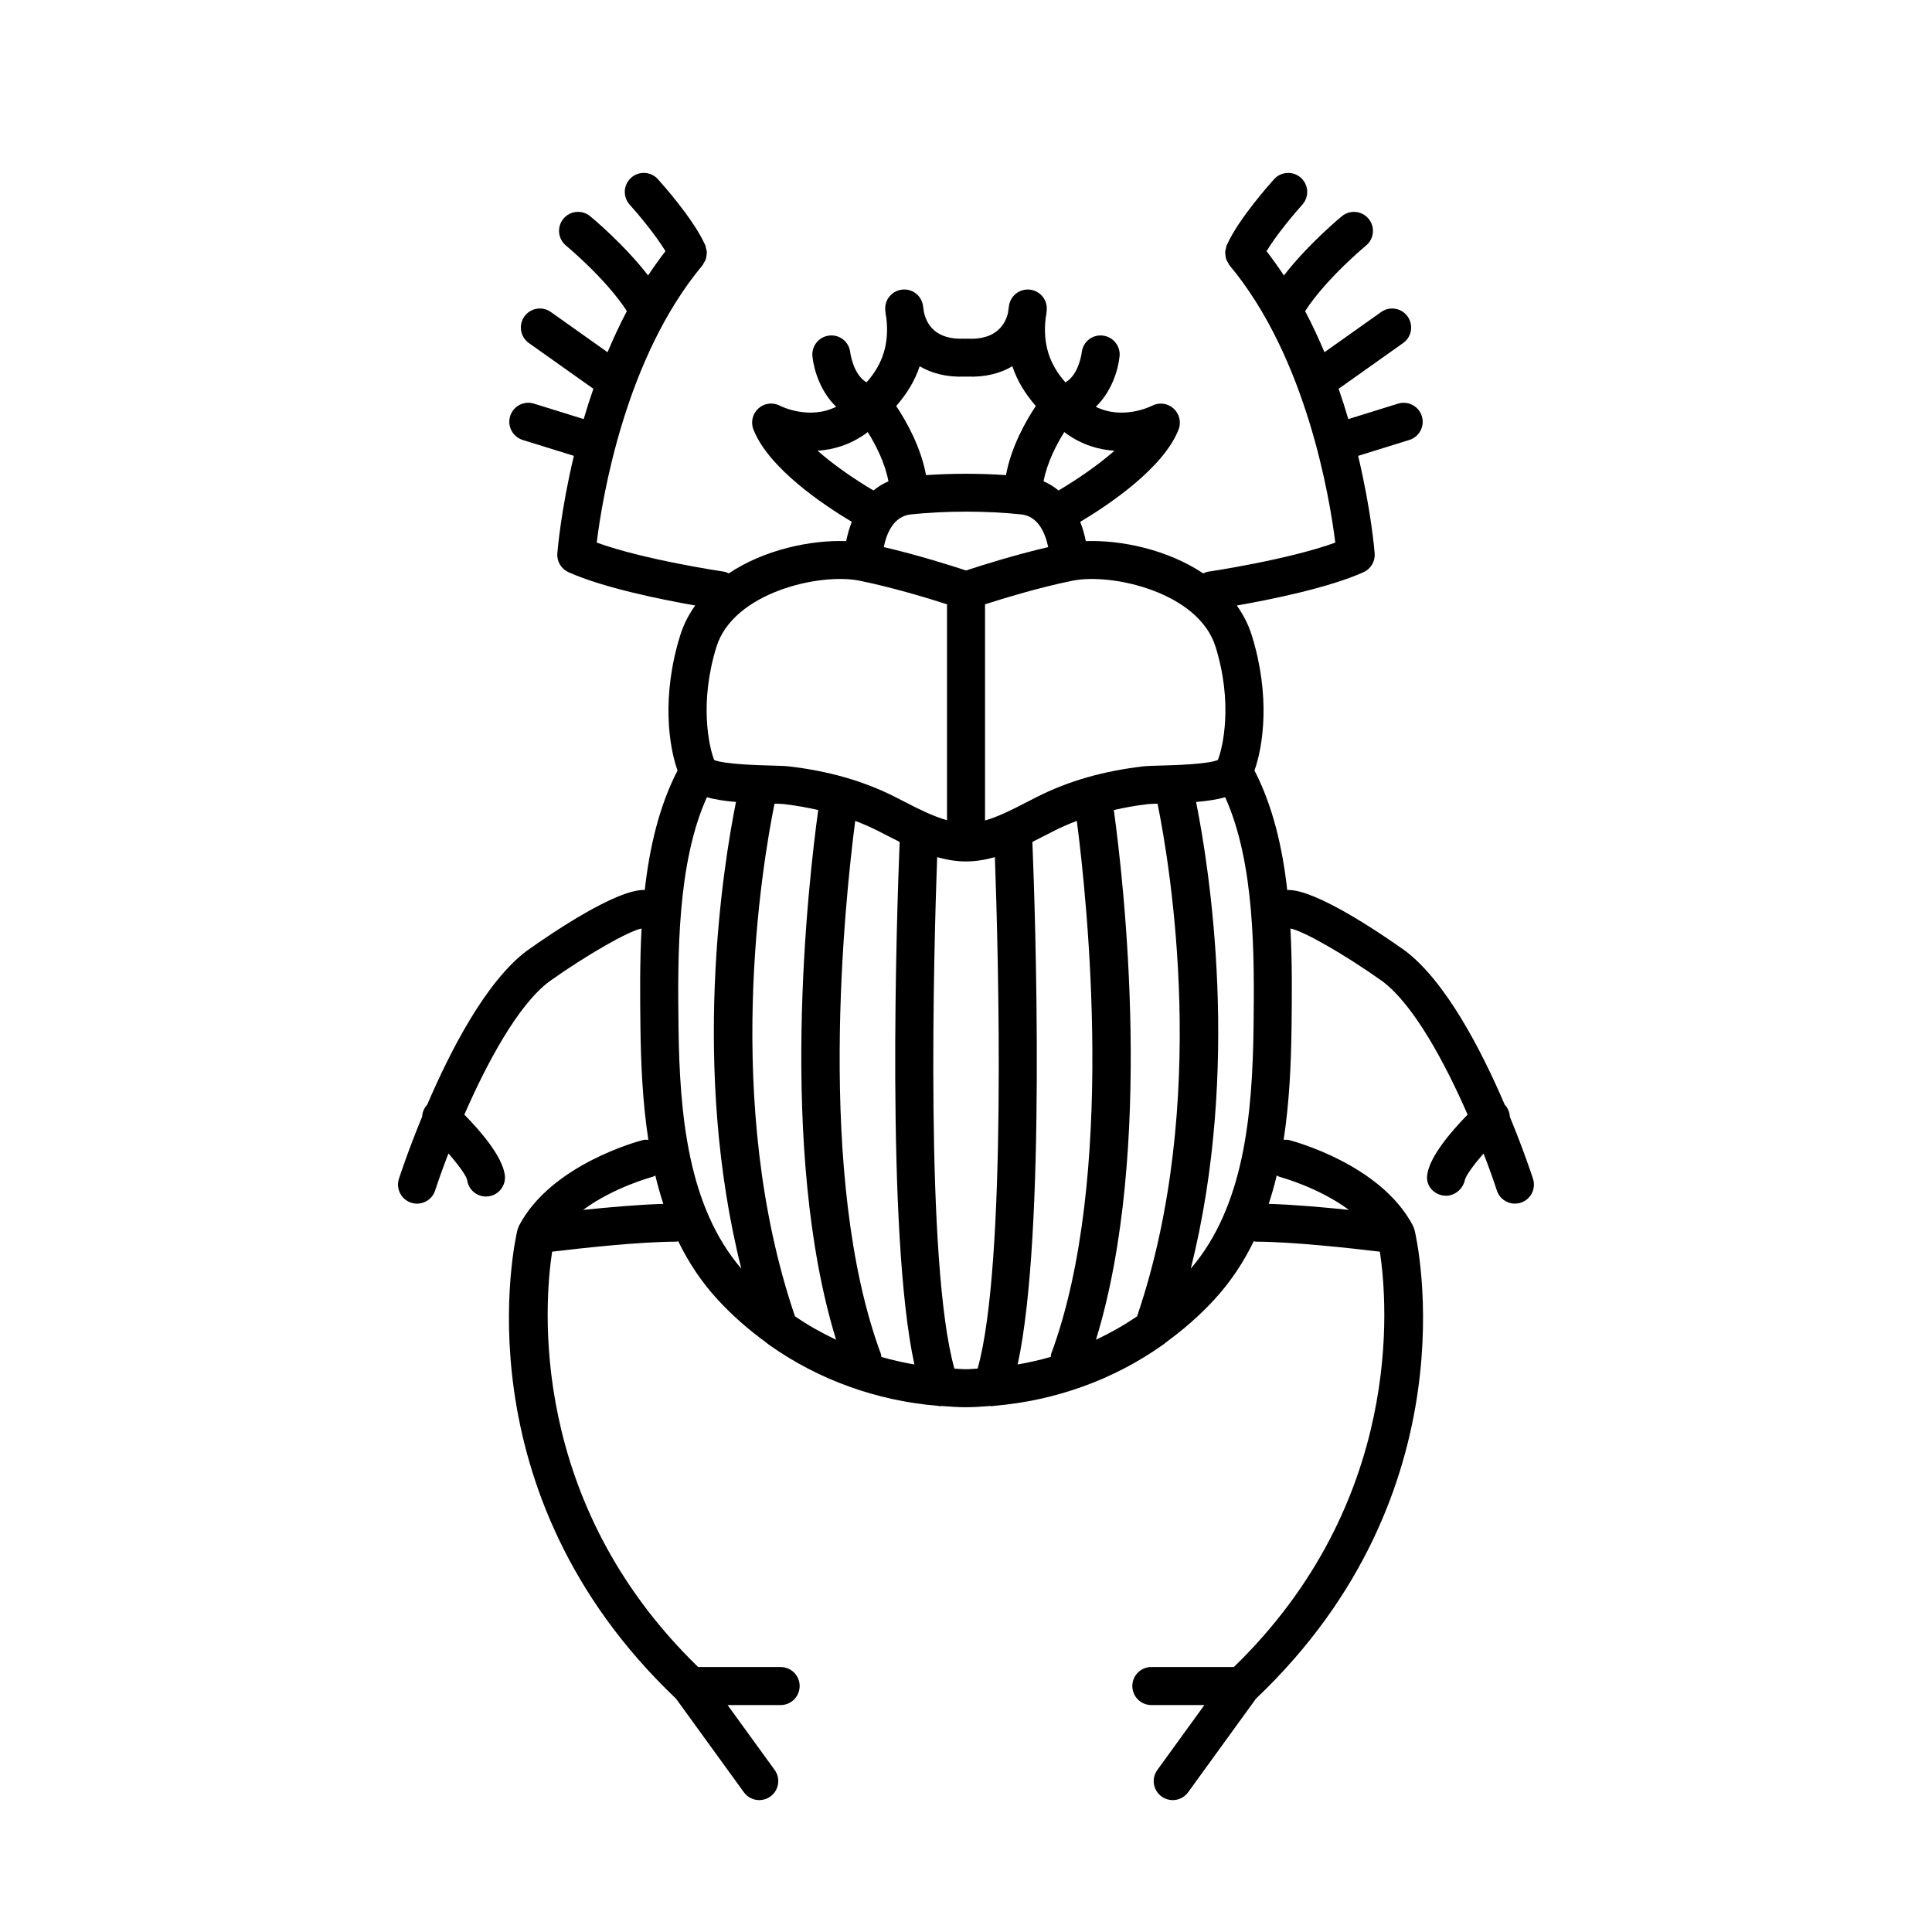 <?xml version="1.0" encoding="UTF-8"?>
<!-- Uploaded to: SVG Repo, www.svgrepo.com, Generator: SVG Repo Mixer Tools -->
<svg fill="#000000" width="800px" height="800px" version="1.1" viewBox="144 144 512 512" xmlns="http://www.w3.org/2000/svg">
 <path d="m252.97 462.73c0.516 0.168 1.043 0.25 1.555 0.25 2.125 0 4.102-1.359 4.793-3.488 0.805-2.481 2.016-5.906 3.523-9.816 2.688 3.074 4.695 5.848 4.949 7 0.32 2.547 2.488 4.414 4.992 4.414 0.207 0 0.418-0.012 0.629-0.039 2.762-0.344 4.719-2.863 4.375-5.625-0.621-4.949-6.465-11.695-10.727-16.043 5.941-13.605 14.168-29.023 22.5-35.273 9.965-7.078 20.945-13.344 24.465-14.051-0.496 9.188-0.395 18.164-0.301 26.051 0.121 10.051 0.594 20.191 2.098 29.949-0.484-0.023-0.973-0.051-1.461 0.074-0.988 0.254-24.316 6.414-32.812 22.699-0.137 0.258-0.219 0.543-0.305 0.82-0.027 0.082-0.066 0.156-0.09 0.242-0.008 0.035-0.031 0.066-0.039 0.102-0.668 2.809-15.684 69.324 42.031 124.16l17.988 24.812c0.984 1.359 2.523 2.082 4.082 2.082 1.023 0 2.055-0.312 2.953-0.961 2.254-1.633 2.754-4.781 1.121-7.035l-12.469-17.195h14.059c2.785 0 5.039-2.254 5.039-5.039 0-2.781-2.254-5.039-5.039-5.039h-21.863c-45.16-43.82-40.77-96.43-38.699-110.07 7.125-0.859 23.117-2.652 32.852-2.652 0.203 0 0.375-0.094 0.57-0.113 2.703 5.559 6.117 10.758 10.445 15.457 3.91 4.25 8.25 8.031 12.883 11.395 0.25 0.234 0.504 0.449 0.793 0.625 12.996 9.219 28.445 14.797 44.633 16.133 0.242 0.035 0.477 0.109 0.727 0.109 0.102 0 0.207-0.051 0.309-0.059 2.141 0.152 4.277 0.332 6.441 0.332h0.004c2.176 0 4.328-0.18 6.484-0.336 0.105 0.008 0.211 0.059 0.32 0.059 0.254 0 0.5-0.074 0.75-0.113 16.18-1.348 31.617-6.922 44.602-16.125 0.301-0.18 0.562-0.406 0.82-0.648 4.625-3.363 8.961-7.137 12.867-11.379 4.328-4.703 7.746-9.898 10.445-15.457 0.195 0.027 0.367 0.121 0.566 0.121 9.73 0 25.727 1.793 32.855 2.652 2.07 13.645 6.457 66.254-38.699 110.07h-21.863c-2.785 0-5.039 2.254-5.039 5.039 0 2.781 2.254 5.039 5.039 5.039h14.055l-12.465 17.195c-1.633 2.254-1.133 5.402 1.121 7.035 0.895 0.648 1.93 0.961 2.953 0.961 1.559 0 3.098-0.723 4.082-2.082l17.988-24.812c57.715-54.832 42.699-121.35 42.031-124.16-0.008-0.035-0.027-0.066-0.039-0.102-0.023-0.086-0.062-0.156-0.09-0.242-0.09-0.281-0.172-0.562-0.305-0.82-8.496-16.289-31.824-22.449-32.812-22.699-0.492-0.125-0.977-0.098-1.461-0.074 1.5-9.758 1.977-19.898 2.098-29.953 0.094-7.887 0.195-16.863-0.301-26.047 3.555 0.703 14.316 6.848 24.363 13.973 8.391 6.293 16.641 21.742 22.598 35.359-4.262 4.344-10.102 11.086-10.723 16.035-0.336 2.676 1.531 4.941 4.184 5.394 0.266 0.047 0.527 0.066 0.789 0.066 2.363 0 4.508-1.785 5.019-4.156 0.258-1.18 2.269-3.965 4.957-7.047 1.508 3.91 2.719 7.328 3.523 9.809 0.684 2.129 2.66 3.484 4.785 3.484 0.512 0 1.039-0.078 1.555-0.246 2.648-0.859 4.094-3.699 3.238-6.344-0.23-0.711-2.453-7.492-6.133-16.414-0.074-1.129-0.461-2.242-1.293-3.129-0.012-0.012-0.031-0.016-0.043-0.031-6.164-14.383-15.621-32.75-26.52-40.926-6.805-4.82-23.414-16.039-30.887-16.039-0.09 0-0.164 0.047-0.254 0.051-1.25-11.27-3.832-22.312-8.68-31.691 2.309-6.531 4.273-19.727-0.695-35.766-0.914-2.957-2.301-5.59-3.988-7.973 8.633-1.512 24.254-4.633 33.574-8.824 1.938-0.875 3.121-2.863 2.957-4.981-0.07-0.941-0.973-11.582-4.383-25.852l13.57-4.215c2.656-0.828 4.144-3.648 3.316-6.309-0.82-2.652-3.637-4.141-6.309-3.316l-13.176 4.094c-0.773-2.625-1.621-5.301-2.57-8.027l17.098-12.125c2.273-1.609 2.805-4.754 1.195-7.027-1.605-2.269-4.758-2.809-7.019-1.195l-15.027 10.656c-1.539-3.644-3.219-7.293-5.125-10.891 5.586-8.637 16.023-17.277 16.137-17.371 2.148-1.766 2.461-4.941 0.695-7.09-1.762-2.152-4.934-2.469-7.086-0.699-0.449 0.367-8.887 7.348-15.371 15.711-1.445-2.203-2.981-4.344-4.602-6.438 2.699-4.465 7.519-10.16 9.477-12.316 1.863-2.062 1.711-5.246-0.348-7.117-2.055-1.871-5.246-1.719-7.113 0.348-0.965 1.059-9.328 10.398-12.426 17.234-0.02 0.035-0.035 0.07-0.051 0.105-0.035 0.078-0.086 0.16-0.121 0.238-0.098 0.223-0.082 0.457-0.145 0.684-0.102 0.359-0.215 0.707-0.23 1.082-0.016 0.32 0.051 0.621 0.098 0.934 0.047 0.324 0.066 0.645 0.18 0.961 0.121 0.34 0.32 0.633 0.512 0.941 0.129 0.207 0.184 0.445 0.348 0.637 20.496 24.5 26.586 61.801 28.043 73.5-12.613 4.582-33.5 7.676-33.727 7.711-0.461 0.066-0.859 0.273-1.266 0.453-9.527-6.379-21.922-8.895-31.121-8.559-0.328-1.66-0.812-3.394-1.484-5.109 7.504-4.477 22.066-14.211 26.07-24.477 0.762-1.953 0.215-4.168-1.344-5.57s-3.836-1.688-5.703-0.715c-0.34 0.176-7.723 3.832-14.895 0.266 4.07-3.879 5.891-9.523 6.297-13.324 0.297-2.766-1.707-5.25-4.473-5.543-2.805-0.324-5.254 1.703-5.543 4.473-0.008 0.066-0.754 5.914-4.328 7.926-4.324-4.871-5.984-10.23-5.262-16.879 0.164-0.82 0.27-1.617 0.316-2.383 0.164-2.676-1.797-5.008-4.461-5.312-2.672-0.297-5.094 1.539-5.535 4.176-0.117 0.695-0.215 1.379-0.297 2.055-0.625 2.633-2.906 7.234-10.84 6.758-0.094-0.004-0.176 0.039-0.27 0.043-0.094 0-0.176-0.047-0.273-0.043-8.113 0.441-10.23-4.188-10.859-6.926-0.078-0.621-0.168-1.254-0.277-1.891-0.438-2.641-2.844-4.477-5.535-4.176-2.668 0.301-4.625 2.637-4.461 5.312 0.043 0.766 0.152 1.566 0.316 2.383 0.723 6.644-0.934 12.004-5.258 16.875-3.535-2-4.309-7.762-4.332-7.949-0.309-2.754-2.75-4.762-5.543-4.449-2.766 0.297-4.766 2.781-4.473 5.543 0.406 3.801 2.227 9.445 6.297 13.324-7.164 3.566-14.551-0.086-14.863-0.25-1.875-1-4.152-0.727-5.723 0.672-1.578 1.398-2.121 3.633-1.352 5.598 4.004 10.266 18.566 20 26.07 24.477-0.672 1.715-1.16 3.445-1.484 5.109-9.199-0.336-21.598 2.18-31.121 8.555-0.406-0.18-0.805-0.387-1.266-0.453-0.227-0.035-21.105-3.125-33.727-7.711 1.441-11.688 7.508-48.949 28.043-73.496 0.16-0.191 0.219-0.426 0.344-0.637 0.191-0.309 0.395-0.602 0.512-0.945 0.109-0.312 0.133-0.633 0.18-0.957 0.047-0.312 0.113-0.613 0.098-0.938-0.016-0.371-0.133-0.719-0.23-1.078-0.062-0.227-0.051-0.461-0.145-0.684-0.031-0.074-0.086-0.16-0.121-0.238-0.02-0.035-0.035-0.07-0.051-0.105-3.098-6.84-11.465-16.176-12.426-17.234-1.863-2.062-5.055-2.223-7.113-0.348-2.062 1.871-2.215 5.055-0.348 7.117 1.957 2.156 6.781 7.852 9.477 12.316-1.621 2.09-3.156 4.234-4.602 6.438-6.481-8.367-14.918-15.344-15.371-15.711-2.148-1.77-5.328-1.453-7.086 0.699-1.766 2.148-1.457 5.324 0.695 7.09 0.113 0.094 10.551 8.734 16.137 17.371-1.902 3.598-3.586 7.242-5.125 10.891l-15.027-10.656c-2.262-1.613-5.418-1.074-7.019 1.195-1.609 2.269-1.078 5.414 1.195 7.027l17.098 12.125c-0.949 2.731-1.793 5.402-2.57 8.027l-13.176-4.094c-2.672-0.828-5.484 0.664-6.309 3.316-0.828 2.66 0.66 5.481 3.316 6.309l13.57 4.215c-3.41 14.27-4.312 24.914-4.383 25.852-0.164 2.117 1.02 4.109 2.957 4.981 9.32 4.191 24.941 7.312 33.574 8.824-1.688 2.383-3.074 5.016-3.988 7.969-4.969 16.047-3 29.246-0.695 35.77-4.848 9.379-7.43 20.418-8.68 31.688-0.102 0.008-0.18-0.039-0.27-0.039-7.473 0-24.082 11.219-30.984 16.121-10.84 8.129-20.273 26.477-26.426 40.852-0.012 0.012-0.023 0.012-0.035 0.023-0.836 0.883-1.219 1.996-1.297 3.117-3.68 8.922-5.902 15.707-6.133 16.422-0.855 2.648 0.59 5.488 3.238 6.348zm229.38-7.227c0.266 0.121 0.488 0.305 0.781 0.383 0.141 0.035 10.242 2.746 18.355 8.75-6.668-0.695-14.684-1.402-21.266-1.602 0.809-2.465 1.52-4.973 2.129-7.531zm-127.67 37.336c-19.332-56.711-8.695-119.7-5.422-135.86 1.082 0.027 2.023 0.059 2.562 0.121 3.164 0.363 6.133 0.922 9.02 1.566-2.586 18.758-10.797 89.844 4.734 140.38-3.789-1.793-7.445-3.84-10.895-6.211zm22.887 10.77c-0.051-0.273-0.027-0.547-0.129-0.816-17.305-46.73-9.539-120.12-6.797-141.25 2.039 0.777 4.023 1.637 5.941 2.602l2.562 1.312c1.062 0.551 2.16 1.109 3.273 1.664-0.734 18.219-3.672 103.76 3.906 138.48-2.965-0.512-5.887-1.168-8.758-1.996zm25.516 3.09c-1.035 0.039-2.059 0.16-3.102 0.16-1.023 0-2.031-0.117-3.051-0.156-7.793-27.648-5.457-111-4.574-135.55 2.473 0.691 5.023 1.141 7.652 1.141s5.176-0.449 7.648-1.145c0.887 24.551 3.223 107.9-4.574 135.55zm19.492-3.91c-0.102 0.27-0.074 0.539-0.129 0.812-2.871 0.832-5.793 1.484-8.758 1.996 7.578-34.723 4.637-120.26 3.906-138.48 1.113-0.555 2.211-1.113 3.273-1.664l2.562-1.312c1.918-0.965 3.902-1.82 5.941-2.602 2.742 21.121 10.508 94.516-6.797 141.25zm22.762-9.953c-3.449 2.371-7.109 4.418-10.895 6.211 15.527-50.543 7.32-121.62 4.734-140.38 2.887-0.648 5.859-1.203 9.02-1.566 0.539-0.062 1.484-0.094 2.566-0.121 3.281 16.145 13.93 79.07-5.426 135.86zm30.871-76.852c-0.281 23.691-2.562 47.789-16.648 64.23 13.367-53.121 4.914-106.23 1.414-123.69 2.953-0.238 5.527-0.633 7.715-1.246 7.922 17.551 7.738 42.23 7.519 60.707zm-10.062-100.56c4.602 14.852 1.984 26.43 0.609 29.984-2.82 1.152-11.891 1.387-14.992 1.469-2.102 0.055-3.797 0.109-4.723 0.215-10.582 1.219-19.789 3.852-28.137 8.051l-2.66 1.363c-1.965 1.016-3.953 2.035-5.938 2.934-0.027 0.012-0.055 0.02-0.082 0.035-1.734 0.785-3.469 1.477-5.18 1.965v-57.293c5.008-1.605 14.695-4.555 23.242-6.266 10.48-2.086 33.395 3.098 37.859 17.543zm-40.094-56.926c0.145 0.105 0.254 0.219 0.398 0.324 4.356 3.133 8.84 4.375 12.898 4.625-4.519 3.977-10.121 7.762-14.832 10.535-1.16-0.969-2.469-1.797-3.961-2.426 0.938-4.977 3.426-9.766 5.496-13.059zm-38.328-17.441c3.086 1.836 7.047 2.941 11.996 2.75 0.008 0 0.012 0.004 0.02 0.004 0.09 0.004 0.168-0.008 0.258-0.004 0.098-0.004 0.184 0.008 0.281 0.004 0.008 0 0.012-0.004 0.02-0.004 4.957 0.184 8.91-0.914 11.992-2.75 1.238 3.785 3.363 7.266 6.211 10.543-2.695 4.047-6.531 10.836-7.902 18.312-6.977-0.473-14.211-0.473-21.191 0-1.371-7.477-5.207-14.266-7.902-18.312 2.856-3.277 4.981-6.758 6.219-10.543zm-2.312 39.262c9.418-0.973 19.777-0.973 29.195 0 4.621 0.477 6.449 5.144 7.176 8.668-9.102 2.121-18.156 5.004-21.773 6.199-3.621-1.195-12.688-4.086-21.797-6.203 0.707-3.519 2.519-8.18 7.199-8.664zm-24.75-16.871c4.059-0.254 8.551-1.492 12.898-4.625 0.145-0.105 0.254-0.219 0.398-0.324 2.07 3.293 4.559 8.082 5.492 13.059-1.488 0.629-2.801 1.457-3.961 2.426-4.707-2.773-10.305-6.559-14.828-10.535zm-26.793 51.973c4.469-14.434 27.371-19.645 37.859-17.539 8.559 1.711 18.238 4.66 23.242 6.266v57.227c-3.691-1.051-7.484-2.949-11.199-4.867l-2.66-1.363c-8.348-4.199-17.555-6.832-28.137-8.051-0.926-0.105-2.621-0.164-4.723-0.215-3.098-0.082-12.172-0.316-14.992-1.469-1.367-3.547-3.992-15.125 0.609-29.988zm-2.539 39.859c2.184 0.613 4.758 1.008 7.715 1.246-3.5 17.465-11.953 70.57 1.414 123.69-14.086-16.441-16.367-40.539-16.648-64.23-0.223-18.477-0.406-43.156 7.519-60.707zm-13.668 100.23c0.609 2.555 1.32 5.062 2.129 7.531-6.582 0.199-14.598 0.906-21.266 1.602 8.113-6.004 18.215-8.715 18.355-8.75 0.293-0.074 0.516-0.258 0.781-0.383z"/>
</svg>
